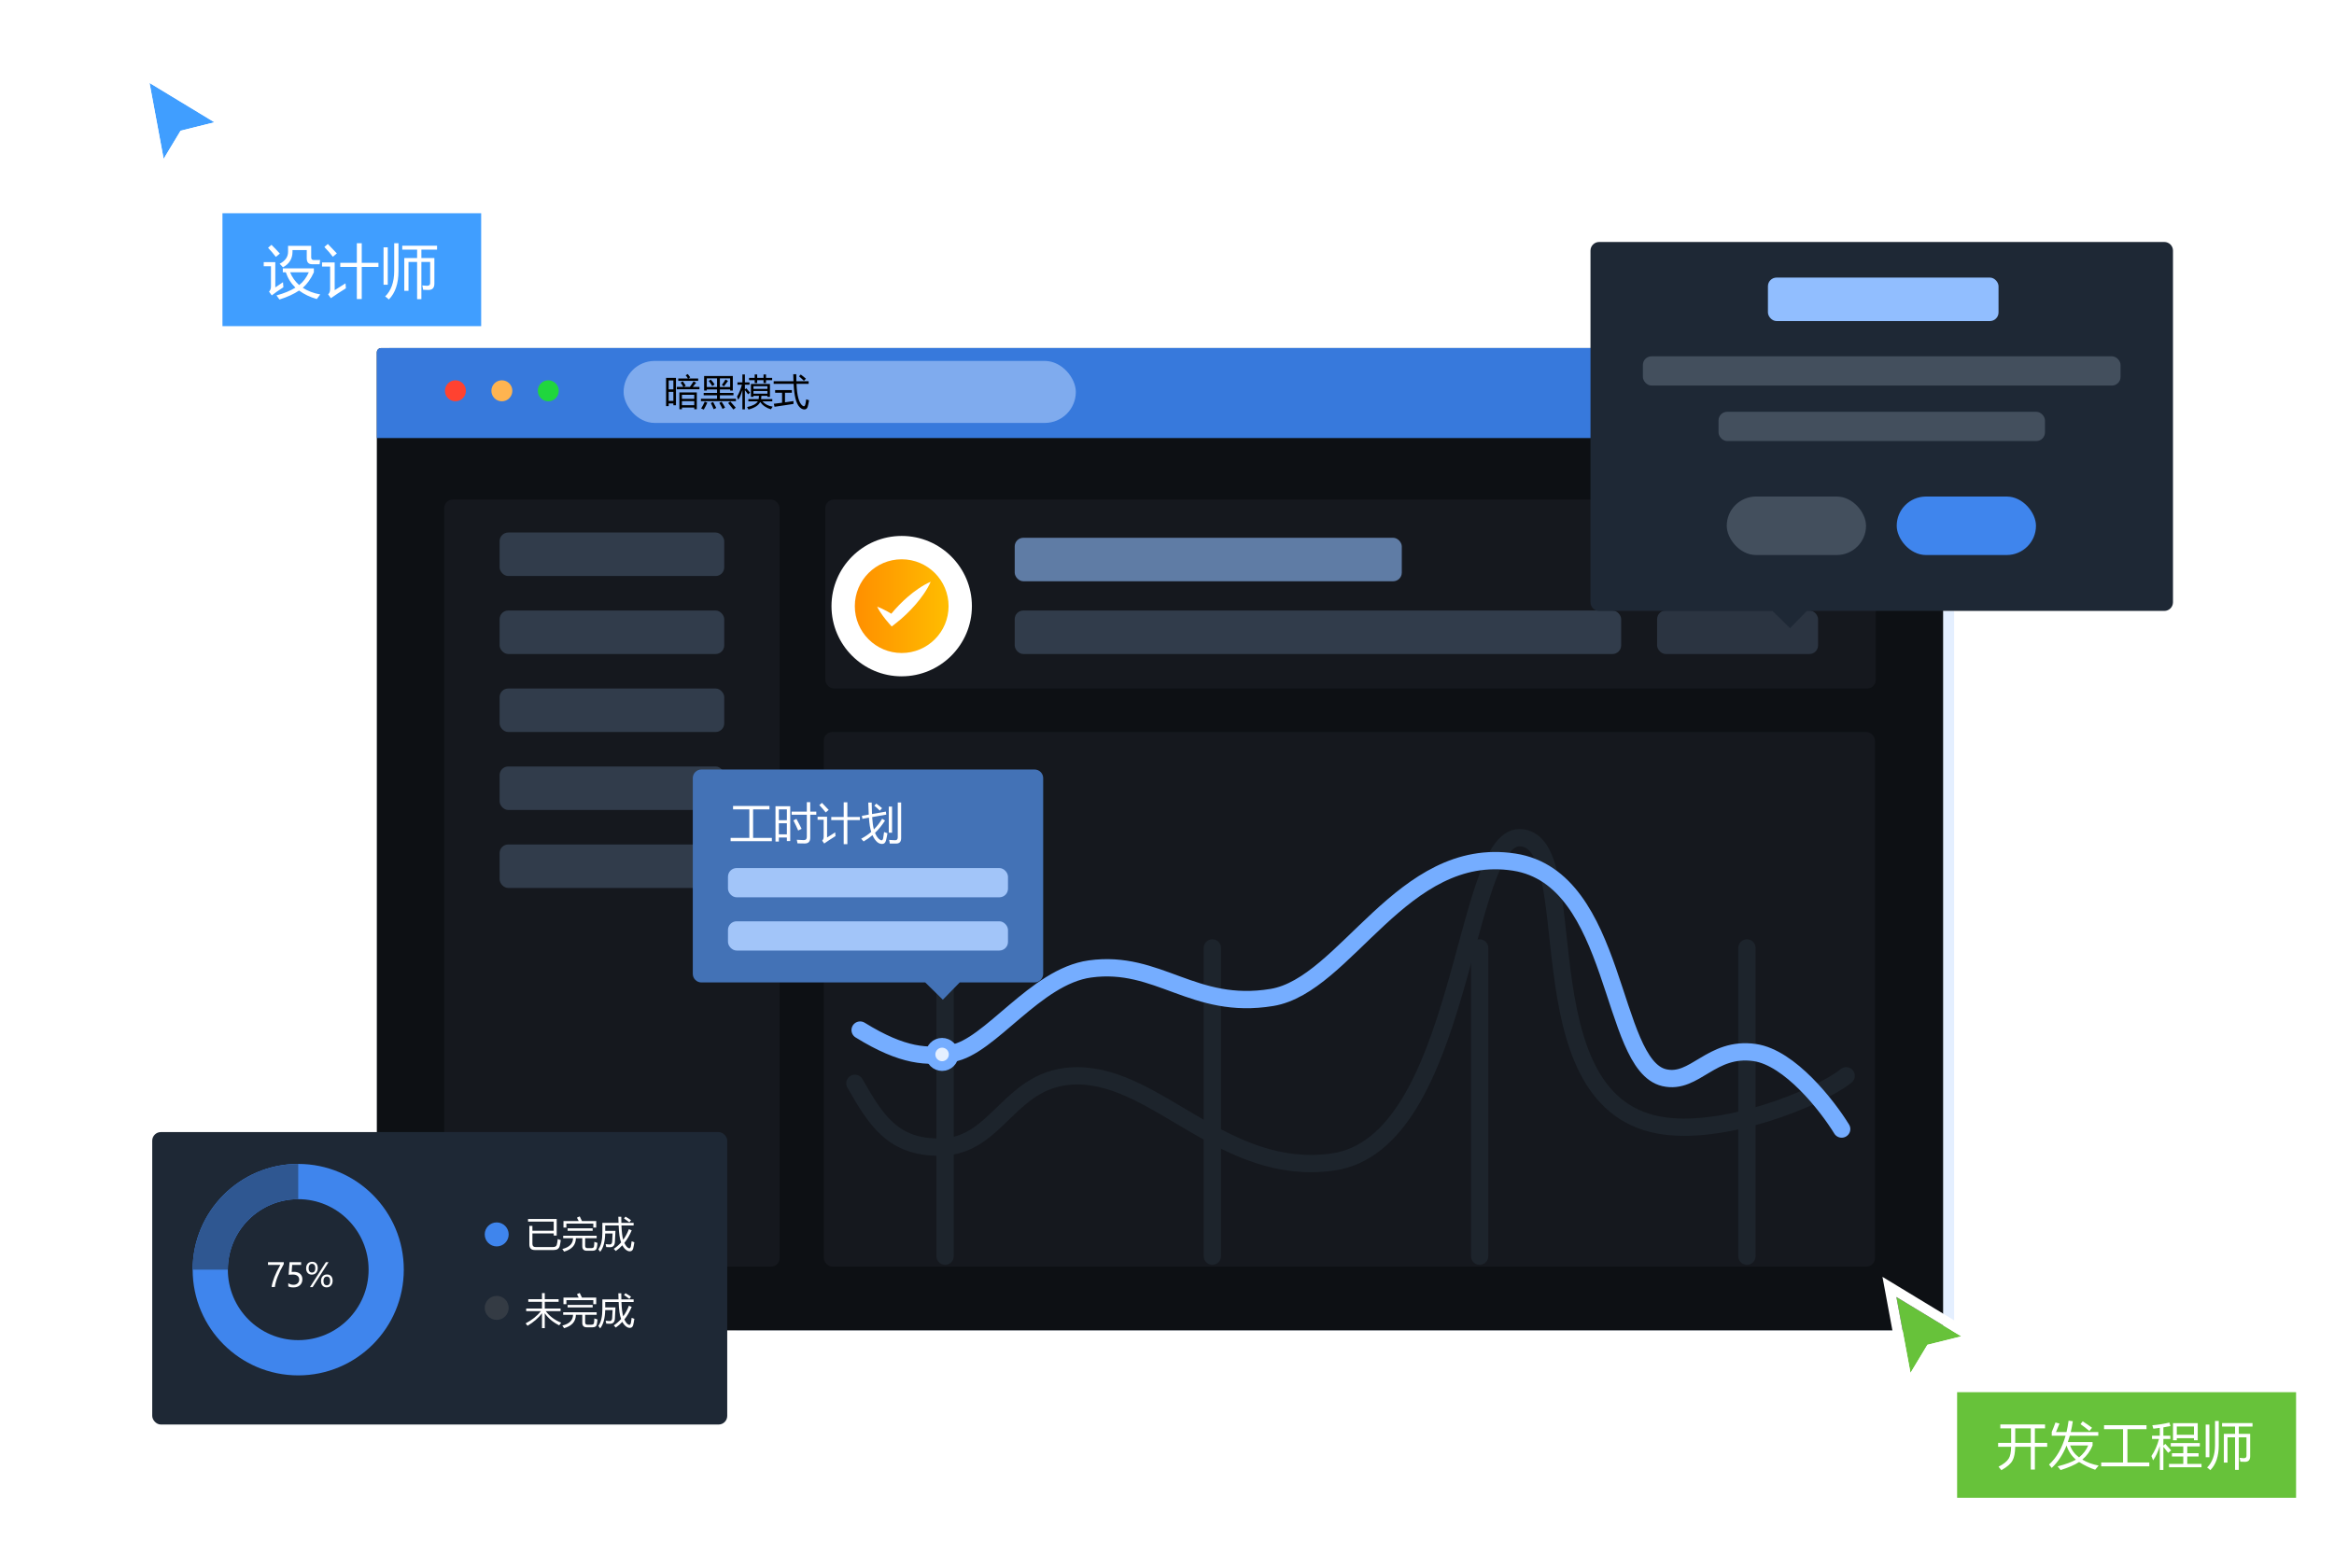 <svg width="640" height="430" viewBox="0 0 640 430" fill="none" xmlns="http://www.w3.org/2000/svg">
<g clip-path="url(#clip0_3138_17992)">
<g clip-path="url(#clip1_3138_17992)">
<rect x="105.688" y="95.469" width="430.148" height="269.439" fill="#E4EFFF"/>
<rect x="105.688" y="95.469" width="430.148" height="24.681" fill="#3F85ED"/>
<ellipse cx="127.277" cy="107.192" rx="2.879" ry="2.88" fill="#FD873B"/>
<ellipse cx="140.027" cy="107.192" rx="2.879" ry="2.88" fill="#FFCD8A"/>
<ellipse cx="152.777" cy="107.192" rx="2.879" ry="2.88" fill="#91DD9D"/>
<rect x="173.336" y="101.434" width="124.809" height="12.341" rx="6.17" fill="#C7DEFF"/>
<rect x="124.188" y="137.016" width="92.116" height="210.409" rx="2.372" fill="white"/>
<rect opacity="0.6" x="139.406" y="146.065" width="61.685" height="11.929" rx="2.372" fill="#E4EFFF"/>
<rect opacity="0.6" x="139.406" y="167.456" width="61.685" height="11.929" rx="2.372" fill="#E4EFFF"/>
<rect opacity="0.6" x="139.406" y="188.846" width="61.685" height="11.929" rx="2.372" fill="#E4EFFF"/>
<rect opacity="0.6" x="139.406" y="210.236" width="61.685" height="11.929" rx="2.372" fill="#E4EFFF"/>
<rect opacity="0.6" x="139.406" y="231.627" width="61.685" height="11.929" rx="2.372" fill="#E4EFFF"/>
<rect x="228.852" y="137.016" width="288.479" height="51.831" rx="2.372" fill="white"/>
<rect opacity="0.6" x="280.867" y="147.505" width="106.303" height="11.929" rx="2.372" fill="#91BEFF"/>
<rect opacity="0.6" x="280.867" y="167.456" width="166.549" height="11.929" rx="2.372" fill="#E4EFFF"/>
<rect opacity="0.6" x="457.289" y="167.456" width="44.207" height="11.929" rx="2.372" fill="#E2EDFE"/>
<rect x="241.391" y="147.505" width="30.431" height="30.44" rx="2.372" fill="#3F85ED"/>
<rect x="228.438" y="200.775" width="288.685" height="146.649" fill="white"/>
<path d="M481.969 344.545V260.012" stroke="#EDF6FF" stroke-width="4.744" stroke-linecap="round"/>
<path d="M408.562 344.545V260.012" stroke="#EDF6FF" stroke-width="4.744" stroke-linecap="round"/>
<path d="M335.156 344.545V260.012" stroke="#EDF6FF" stroke-width="4.744" stroke-linecap="round"/>
<path d="M261.75 344.545V260.012" stroke="#EDF6FF" stroke-width="4.744" stroke-linecap="round"/>
<path d="M236.977 297.136C242.631 306.906 247.257 315.03 260.931 314.619C276.558 314.149 279.529 295.079 298.044 295.079C320.251 295.079 338.551 322.846 368.159 318.732C404.245 313.719 403.731 229.776 419.461 229.776C437.966 229.776 419.461 301.25 457.602 308.551C475.072 311.895 501.81 301.078 509.212 295.079" stroke="#E4EFFF" stroke-width="4.744" stroke-linecap="round"/>
<path d="M238.414 282.533C250.237 289.834 256.919 290.04 263.705 288.909C274.088 287.178 286.528 267.827 301.538 265.77C320.352 263.192 329.913 277.144 351.503 273.586C371.827 270.236 387.28 231.73 418.02 236.461C446.806 240.891 444.133 292.097 459.245 295.593C467.676 297.544 472.096 286.955 484.125 288.703C493.748 290.102 504.035 303.272 507.976 309.682" stroke="#75ADFF" stroke-width="4.744" stroke-linecap="round"/>
<path d="M260.93 286.025C262.691 286.025 264.119 287.454 264.119 289.217C264.119 290.979 262.69 292.407 260.93 292.407C259.169 292.407 257.74 290.979 257.74 289.217C257.74 287.454 259.169 286.025 260.93 286.025Z" fill="#E4EFFF" stroke="#75ADFF" stroke-width="2.669"/>
</g>
<g filter="url(#filter0_dd_3138_17992)">
<rect x="44" y="308.141" width="157.913" height="80.215" rx="2.372" fill="white"/>
</g>
<ellipse cx="131.595" cy="338.58" rx="3.29" ry="3.291" fill="#3F85ED"/>
<ellipse cx="131.595" cy="358.736" rx="3.29" ry="3.291" fill="#C7DBF8"/>
<path d="M84.094 319.248C100.105 319.248 113.085 332.233 113.085 348.249C113.085 364.265 100.105 377.249 84.094 377.249C68.082 377.249 55.102 364.265 55.102 348.249C55.102 332.232 68.082 319.248 84.094 319.248ZM84.094 328.915C73.419 328.915 64.766 337.571 64.766 348.249C64.766 358.927 73.419 367.583 84.094 367.583C94.768 367.583 103.422 358.927 103.422 348.249C103.422 337.571 94.768 328.915 84.094 328.915Z" fill="#3F85ED"/>
<path d="M84.094 328.915C73.419 328.915 64.766 337.571 64.766 348.249H55.102C55.102 332.232 68.082 319.248 84.094 319.248V328.915Z" fill="#98BDF2"/>
<rect x="140.438" y="334.672" width="49.348" height="7.816" rx="3.908" fill="#E4EFFF"/>
<rect x="140.438" y="354.83" width="49.348" height="7.816" rx="3.908" fill="#E4EFFF"/>
<path d="M286.31 211.061C287.619 211.061 288.682 212.123 288.682 213.433V267.101C288.682 268.411 287.62 269.473 286.31 269.474H265.754L261.129 274.203L256.298 269.474H194.825C193.515 269.474 192.453 268.411 192.453 267.101V213.433C192.453 212.123 193.515 211.061 194.825 211.061H286.31Z" fill="#5C97EE"/>
<rect x="202.117" y="218.876" width="23.851" height="8.021" rx="4.011" fill="#C7DCFB"/>
<rect x="202.117" y="234.096" width="76.9" height="8.021" rx="2.372" fill="#A2C5F9"/>
<rect x="202.117" y="248.699" width="76.9" height="8.021" rx="2.372" fill="#A2C5F9"/>
<g filter="url(#filter1_dd_3138_17992)">
<path d="M488.945 165.193H441.356C440.046 165.193 438.984 164.131 438.984 162.821V66.372C438.984 65.062 440.046 64 441.356 64H596.581C597.891 64 598.953 65.062 598.953 66.372V162.821C598.953 164.131 597.891 165.193 596.581 165.193H498.403L493.777 169.924L488.945 165.193Z" fill="white"/>
</g>
<rect x="476.406" y="136.193" width="38.245" height="16.043" rx="8.021" fill="#E4EFFF"/>
<rect x="523.078" y="136.193" width="38.245" height="16.043" rx="8.021" fill="#3F85ED"/>
<rect x="453.375" y="97.731" width="131.183" height="8.021" rx="2.372" fill="#E4EFFF"/>
<rect x="474.141" y="112.951" width="89.648" height="8.021" rx="2.372" fill="#E4EFFF"/>
<rect x="487.719" y="76.135" width="63.33" height="11.929" rx="2.372" fill="#91BEFF"/>
<g filter="url(#filter2_d_3138_17992)">
<rect width="70.943" height="30.971" transform="translate(61 53)" fill="#409EFF"/>
<path d="M77.551 69.196V68.118H86.066V69.196C85.243 71.004 84.228 72.42 83.019 73.446C84.348 74.321 85.947 74.931 87.816 75.274C87.452 75.743 87.134 76.165 86.863 76.54C85.004 76.004 83.384 75.225 82.004 74.204C80.587 75.162 78.796 75.983 76.629 76.665C76.358 76.28 76.087 75.905 75.816 75.54C77.884 74.983 79.613 74.272 81.004 73.407C79.796 72.241 78.918 70.837 78.371 69.196H77.551ZM84.113 63.102H80.207V63.556C80.207 65.472 79.332 66.899 77.582 67.837C77.301 67.493 76.999 67.17 76.676 66.868C78.217 66.076 78.988 64.983 78.988 63.587V61.946H85.332V65.134C85.332 65.603 85.572 65.837 86.051 65.837H87.769C87.717 66.264 87.676 66.649 87.644 66.993H85.582C84.603 66.993 84.113 66.451 84.113 65.368V63.102ZM77.598 71.915C77.618 72.405 77.655 72.868 77.707 73.306C76.28 74.233 75.217 74.978 74.519 75.54L73.769 74.509C74.124 74.165 74.301 73.696 74.301 73.103V67.54H72.316V66.415H75.488V73.353C76.165 72.905 76.868 72.425 77.598 71.915ZM74.441 61.665C75.243 62.457 76.009 63.259 76.738 64.071L75.644 64.978C74.884 63.998 74.171 63.165 73.504 62.477L74.441 61.665ZM79.551 69.196C80.077 70.524 80.902 71.694 82.027 72.704C83.132 71.85 84.014 70.681 84.676 69.196H79.551ZM93.303 66.603H97.85V61.227H99.193V66.603H103.771V67.728H99.193V76.54H97.85V67.728H93.303V66.603ZM94.74 72.228C94.771 72.769 94.808 73.222 94.85 73.587C93.183 74.629 91.808 75.535 90.725 76.306L89.975 75.243C90.339 74.931 90.521 74.457 90.521 73.821V67.634H88.303V66.509H91.771V74.103C92.678 73.55 93.667 72.925 94.74 72.228ZM89.896 61.431C91.032 62.597 91.855 63.462 92.365 64.024L91.271 64.946C90.615 64.082 89.839 63.186 88.943 62.259L89.896 61.431ZM112.015 74.282H110.859V65.282H114.375V62.985H110.297V61.907H119.844V62.985H115.547V65.282H119.109V72.314C119.109 73.47 118.568 74.048 117.484 74.048C117.078 74.048 116.594 74.032 116.031 74.001C115.979 73.605 115.901 73.204 115.797 72.798C116.38 72.871 116.807 72.907 117.078 72.907C117.661 72.907 117.953 72.662 117.953 72.173V66.36H115.547V76.564H114.375V66.36H112.015V74.282ZM108.094 61.235H109.265V68.892C109.265 72.287 108.385 74.876 106.625 76.657C106.26 76.303 105.922 76.027 105.609 75.829C107.255 74.225 108.083 71.902 108.094 68.86V61.235ZM105.172 62.36H106.328V72.61H105.172V62.36Z" fill="white"/>
</g>
<g filter="url(#filter3_d_3138_17992)">
<path d="M58.816 30.8L41 20L44.873 40.829L49.521 33.114L58.816 30.8Z" fill="#409EFF"/>
<path d="M41.711 18.827L59.526 29.627L62.344 31.335L59.148 32.131L50.402 34.308L46.048 41.536L44.185 44.629L43.524 41.079L39.651 20.251L39.092 17.239L41.711 18.827Z" stroke="white" stroke-width="2.743"/>
</g>
<g clip-path="url(#clip2_3138_17992)">
<rect x="103.328" y="95.469" width="429.486" height="269.438" fill="#0D1014"/>
<rect x="103.328" y="95.469" width="429.486" height="24.681" fill="#3779DC"/>
<ellipse cx="124.882" cy="107.192" rx="2.874" ry="2.88" fill="#FF4230"/>
<ellipse cx="137.616" cy="107.192" rx="2.874" ry="2.88" fill="#FFB450"/>
<ellipse cx="150.343" cy="107.192" rx="2.874" ry="2.88" fill="#20D63D"/>
<rect x="171" y="99" width="124" height="17" rx="8.5" fill="#7FABEE"/>
<rect x="121.805" y="137.016" width="91.974" height="210.409" rx="2.372" fill="#15181E"/>
<rect opacity="0.2" x="137" y="146.065" width="61.59" height="11.929" rx="2.372" fill="#A0CDFF"/>
<rect opacity="0.2" x="137" y="167.456" width="61.59" height="11.929" rx="2.372" fill="#A0CDFF"/>
<rect opacity="0.2" x="137" y="188.846" width="61.59" height="11.929" rx="2.372" fill="#A0CDFF"/>
<rect opacity="0.2" x="137" y="210.236" width="61.59" height="11.929" rx="2.372" fill="#A0CDFF"/>
<rect opacity="0.2" x="137" y="231.627" width="61.59" height="11.929" rx="2.372" fill="#A0CDFF"/>
<rect x="226.305" y="137.016" width="288.035" height="51.831" rx="2.372" fill="#15181E"/>
<rect opacity="0.6" x="278.242" y="147.505" width="106.14" height="11.929" rx="2.372" fill="#91BEFF"/>
<rect opacity="0.2" x="278.242" y="167.456" width="166.292" height="11.929" rx="2.372" fill="#A0CDFF"/>
<rect opacity="0.16" x="454.391" y="167.456" width="44.139" height="11.929" rx="2.372" fill="#A0CDFF"/>
<rect x="225.891" y="200.775" width="288.24" height="146.649" rx="2.372" fill="#15181E"/>
<path d="M479.023 344.545V260.012" stroke="#1D242C" stroke-width="4.744" stroke-linecap="round"/>
<path d="M405.734 344.545V260.012" stroke="#1D242C" stroke-width="4.744" stroke-linecap="round"/>
<path d="M332.438 344.545V260.012" stroke="#1D242C" stroke-width="4.744" stroke-linecap="round"/>
<path d="M259.148 344.545V260.012" stroke="#1D242C" stroke-width="4.744" stroke-linecap="round"/>
<path d="M234.414 297.136C240.06 306.906 244.679 315.03 258.331 314.619C273.934 314.149 276.901 295.079 295.388 295.079C317.56 295.079 335.832 322.846 365.395 318.732C401.425 313.719 400.912 229.776 416.617 229.776C435.094 229.776 416.617 301.25 454.7 308.551C472.143 311.895 498.839 301.078 506.23 295.079" stroke="#1D242C" stroke-width="4.744" stroke-linecap="round"/>
<path d="M235.852 282.533C247.656 289.834 254.328 290.04 261.103 288.909C271.471 287.178 283.892 267.827 298.878 265.77C317.663 263.192 327.21 277.144 348.766 273.586C369.059 270.236 384.488 231.73 415.18 236.461C443.922 240.891 441.254 292.097 456.343 295.593C464.76 297.544 469.174 286.955 481.184 288.703C490.792 290.102 501.064 303.272 504.999 309.682" stroke="#75ADFF" stroke-width="4.744" stroke-linecap="round"/>
<path d="M258.329 286.025C260.084 286.025 261.512 287.452 261.512 289.217C261.511 290.981 260.084 292.407 258.329 292.407C256.574 292.407 255.147 290.981 255.146 289.217C255.146 287.452 256.574 286.025 258.329 286.025Z" fill="#E4EFFF" stroke="#75ADFF" stroke-width="2.669"/>
</g>
<g filter="url(#filter4_dd_3138_17992)">
<rect x="41.742" y="308.141" width="157.67" height="80.215" rx="2.372" fill="#1E2835"/>
</g>
<ellipse cx="136.199" cy="338.58" rx="3.285" ry="3.291" fill="#3F85ED"/>
<ellipse cx="136.199" cy="358.736" rx="3.285" ry="3.291" fill="#343B44"/>
<path d="M81.775 319.248C97.763 319.248 110.723 332.232 110.723 348.249C110.722 364.265 97.762 377.249 81.775 377.249C65.788 377.249 52.828 364.265 52.828 348.249C52.828 332.232 65.788 319.248 81.775 319.248ZM81.774 328.915C71.117 328.915 62.477 337.571 62.477 348.249C62.477 358.927 71.117 367.583 81.774 367.583C92.432 367.583 101.073 358.927 101.073 348.249C101.073 337.571 92.433 328.915 81.774 328.915Z" fill="#3F85ED"/>
<path d="M81.775 328.915H81.774C71.117 328.915 62.477 337.571 62.477 348.249H52.828C52.828 332.232 65.788 319.248 81.775 319.248V328.915Z" fill="#2F5791"/>
<path d="M283.677 211.061C284.987 211.061 286.049 212.123 286.049 213.433V267.101C286.049 268.411 284.987 269.474 283.677 269.474H263.153L258.535 274.203L253.712 269.474H192.341C191.031 269.474 189.969 268.411 189.969 267.101V213.433C189.969 212.123 191.031 211.061 192.341 211.061H283.677Z" fill="#4372B6"/>
<rect x="199.617" y="238.096" width="76.782" height="8.021" rx="2.372" fill="#A2C5F9"/>
<rect x="199.617" y="252.699" width="76.782" height="8.021" rx="2.372" fill="#A2C5F9"/>
<g filter="url(#filter5_dd_3138_17992)">
<path d="M486.016 165.193H438.497C437.187 165.193 436.125 164.131 436.125 162.821V66.372C436.125 65.062 437.187 64 438.497 64H593.476C594.786 64 595.848 65.062 595.848 66.372V162.821C595.848 164.131 594.786 165.193 593.476 165.193H495.459L490.84 169.924L486.016 165.193Z" fill="#1E2835"/>
</g>
<rect opacity="0.2" x="473.492" y="136.193" width="38.186" height="16.043" rx="8.021" fill="#DBECFF"/>
<rect x="520.094" y="136.193" width="38.186" height="16.043" rx="8.021" fill="#3F85ED"/>
<rect opacity="0.2" x="450.492" y="97.731" width="130.981" height="8.021" rx="2.372" fill="#DBECFF"/>
<rect opacity="0.2" x="471.234" y="112.951" width="89.51" height="8.021" rx="2.372" fill="#DBECFF"/>
<rect x="484.781" y="76.135" width="63.232" height="11.929" rx="2.372" fill="#91BEFF"/>
<g filter="url(#filter6_d_3138_17992)">
<path d="M537.803 363.8L520 353L523.87 373.829L528.514 366.114L537.803 363.8Z" fill="#67C23A"/>
<path d="M520.711 351.827L538.514 362.628L541.328 364.335L538.134 365.131L529.396 367.308L525.045 374.536L523.182 377.631L522.521 374.079L518.651 353.251L518.092 350.238L520.711 351.827Z" stroke="white" stroke-width="2.743"/>
</g>
<g filter="url(#filter7_d_3138_17992)">
<rect width="92.943" height="28.971" transform="translate(536.656 376.371)" fill="#67C23A"/>
<path d="M547.902 390.272H551.471V386.294H548.504V385.214H560.768V386.294H557.979V390.272H561.355V391.353H557.979V397.587H556.857V391.353H552.585C552.553 393.021 552.314 394.26 551.867 395.071C551.421 395.965 550.395 396.862 548.791 397.765C548.554 397.437 548.294 397.118 548.012 396.808C549.406 396.097 550.336 395.354 550.801 394.579C551.215 393.955 551.437 392.879 551.464 391.353H547.902V390.272ZM552.592 390.272H556.857V386.294H552.592V390.272ZM563.763 387.306H566.655C566.878 386.353 567.067 385.314 567.222 384.188L568.384 384.339C568.23 385.373 568.04 386.362 567.817 387.306H575.371V388.317H567.557C567.393 388.919 567.213 389.498 567.017 390.054H573.799V390.997C573.197 392.487 572.26 393.775 570.989 394.859C572.27 395.634 573.762 396.179 575.466 396.493C575.056 396.949 574.737 397.332 574.509 397.642C573.051 397.159 571.584 396.452 570.107 395.522C568.922 396.302 567.227 397.04 565.021 397.737C564.766 397.373 564.493 397.035 564.201 396.726C566.443 396.142 568.118 395.525 569.225 394.873C568.027 393.848 567.172 392.556 566.662 390.997C565.664 393.494 564.306 395.545 562.588 397.149C562.341 396.803 562.1 396.493 561.863 396.22C563.918 394.365 565.429 391.731 566.395 388.317H562.601V387.292C562.975 386.426 563.317 385.556 563.627 384.681L564.734 384.981C564.415 385.784 564.091 386.558 563.763 387.306ZM572.595 390.997H567.653C568.063 392.259 568.877 393.346 570.093 394.258C571.274 393.283 572.108 392.196 572.595 390.997ZM570.49 385.132L571.091 384.366C571.985 384.931 572.841 385.519 573.662 386.13L572.924 387.019C572.131 386.344 571.319 385.715 570.49 385.132ZM576.165 395.646H582.154V386.526H576.945V385.433H588.593V386.526H583.357V395.646H589.359V396.712H576.165V395.646ZM595.855 384.858H602.636V389.548H601.597V388.987H596.894V389.548H595.855V384.858ZM589.935 393.882C590.837 392.565 591.53 391.006 592.013 389.206H590.099V388.304H592.231V386.164C591.657 386.246 591.069 386.321 590.468 386.39C590.395 386.08 590.299 385.765 590.181 385.446C591.73 385.319 593.293 385.073 594.87 384.708L595.171 385.665C594.537 385.793 593.886 385.911 593.216 386.021V388.304H595.116V389.206H593.216V391.011L593.749 390.546C594.114 390.92 594.647 391.517 595.349 392.337L594.528 393.007C594 392.332 593.562 391.788 593.216 391.373V397.696H592.231V391.147C591.748 392.715 591.138 394.023 590.399 395.071C590.254 394.679 590.099 394.283 589.935 393.882ZM594.761 396.042H598.671V394.019H595.567V393.103H598.671V391.243H595.239V390.327H603.21V391.243H599.765V393.103H602.868V394.019H599.765V396.042H603.675V396.958H594.761V396.042ZM601.597 385.788H596.894V388.058H601.597V385.788ZM610.806 395.68H609.795V387.805H612.871V385.795H609.302V384.852H617.656V385.795H613.896V387.805H617.013V393.957C617.013 394.969 616.539 395.475 615.592 395.475C615.236 395.475 614.812 395.461 614.32 395.434C614.274 395.087 614.206 394.736 614.115 394.381C614.625 394.445 614.999 394.477 615.236 394.477C615.746 394.477 616.002 394.262 616.002 393.834V388.748H613.896V397.676H612.871V388.748H610.806V395.68ZM607.375 384.264H608.4V390.963C608.4 393.934 607.63 396.199 606.09 397.758C605.771 397.448 605.474 397.206 605.201 397.033C606.641 395.63 607.366 393.597 607.375 390.936V384.264ZM604.818 385.248H605.83V394.217H604.818V385.248Z" fill="white"/>
</g>
<path d="M200.34 229.818H205.473V222.002H201.008V221.064H210.992V222.002H206.504V229.818H211.648V230.732H200.34V229.818ZM212.645 221.135H216.688V230.686H215.762V229.713H213.57V230.826H212.645V221.135ZM217.074 222.611H221.234V220.021H222.172V222.611H223.836V223.479H222.172V229.783C222.172 230.83 221.672 231.354 220.672 231.354C220.219 231.354 219.555 231.342 218.68 231.318C218.641 231.037 218.578 230.709 218.492 230.334C219.312 230.396 219.953 230.428 220.414 230.428C220.961 230.428 221.234 230.15 221.234 229.596V223.479H217.074V222.611ZM213.57 228.846H215.762V225.811H213.57V228.846ZM215.762 222.002H213.57V224.967H215.762V222.002ZM218.387 224.604C219.012 225.744 219.484 226.654 219.805 227.334C219.602 227.428 219.289 227.584 218.867 227.803C218.562 227.061 218.125 226.135 217.555 225.025L218.387 224.604ZM227.938 224.088H231.348V220.057H232.355V224.088H235.789V224.932H232.355V231.541H231.348V224.932H227.938V224.088ZM229.016 228.307C229.039 228.713 229.066 229.053 229.098 229.326C227.848 230.107 226.816 230.787 226.004 231.365L225.441 230.568C225.715 230.334 225.852 229.979 225.852 229.502V224.861H224.188V224.018H226.789V229.713C227.469 229.299 228.211 228.83 229.016 228.307ZM225.383 220.209C226.234 221.084 226.852 221.732 227.234 222.154L226.414 222.846C225.922 222.197 225.34 221.525 224.668 220.83L225.383 220.209ZM236.141 230.053C237.148 229.525 238.068 228.898 238.9 228.172C238.588 227.273 238.377 225.975 238.268 224.275L236.48 224.592L236.34 223.76L238.221 223.432C238.17 222.447 238.125 221.346 238.086 220.127H239.023C239.043 221.283 239.072 222.334 239.111 223.279L242.914 222.611L243.02 223.432L239.152 224.117C239.242 225.57 239.4 226.699 239.627 227.504C240.486 226.645 241.242 225.666 241.895 224.568L242.68 225.061C241.867 226.342 240.953 227.469 239.938 228.441C240.301 229.367 240.77 230.006 241.344 230.357C241.766 230.607 242.035 230.494 242.152 230.018C242.254 229.479 242.344 228.877 242.422 228.213C242.797 228.369 243.105 228.482 243.348 228.553C243.199 229.436 243.062 230.1 242.938 230.545C242.781 231.17 242.426 231.482 241.871 231.482C241.434 231.482 241.012 231.33 240.605 231.025C240.059 230.564 239.604 229.914 239.24 229.074C238.482 229.723 237.672 230.295 236.809 230.791C236.645 230.588 236.422 230.342 236.141 230.053ZM246.172 220.115H247.098V229.9C247.098 230.877 246.645 231.369 245.738 231.377C245.316 231.385 244.73 231.381 243.98 231.365C243.941 231.006 243.879 230.674 243.793 230.369C244.371 230.424 244.918 230.455 245.434 230.463C245.926 230.471 246.172 230.209 246.172 229.678V220.115ZM244.613 228.4H243.711V221.24H244.613V228.4ZM239.75 220.994L240.289 220.42C240.828 220.811 241.355 221.229 241.871 221.674L241.25 222.342C240.828 221.912 240.328 221.463 239.75 220.994Z" fill="white"/>
<path d="M186.287 107.646H191.072V112.255H190.369V111.786H186.99V112.255H186.287V107.646ZM182.645 103.651H185.359V111.151H184.646V110.653H183.357V111.386H182.645V103.651ZM185.594 106.122H187.386C187.119 105.647 186.867 105.256 186.629 104.95L187.225 104.599C187.433 104.872 187.706 105.266 188.045 105.78L187.508 106.122H189.158C189.559 105.582 189.9 105.074 190.184 104.599L190.896 104.989C190.564 105.399 190.252 105.777 189.959 106.122H191.795V106.776H185.594V106.122ZM185.984 103.808H188.631C188.439 103.485 188.234 103.192 188.016 102.929L188.602 102.597C188.868 102.922 189.09 103.222 189.266 103.495L188.777 103.808H191.443V104.462H185.984V103.808ZM186.99 111.142H190.369V110.028H186.99V111.142ZM190.369 108.29H186.99V109.403H190.369V108.29ZM183.357 109.96H184.646V107.489H183.357V109.96ZM184.646 104.345H183.357V106.796H184.646V104.345ZM192.205 109.374H196.619V108.417H192.957V107.772H196.619V106.815H193.807V107.128H193.074V103.134H200.945V107.128H200.213V106.815H197.4V107.772H201.121V108.417H197.4V109.374H201.805V110.028H192.205V109.374ZM200.213 103.788H197.4V106.161H200.213V103.788ZM193.807 106.161H196.619V103.788H193.807V106.161ZM199.666 110.546L200.252 110.116C200.773 110.683 201.271 111.249 201.746 111.815L201.111 112.333C200.636 111.715 200.154 111.119 199.666 110.546ZM193.24 110.165L193.953 110.448C193.602 111.216 193.276 111.848 192.977 112.343C192.768 112.252 192.531 112.147 192.264 112.03C192.641 111.438 192.967 110.816 193.24 110.165ZM197.244 110.507L197.859 110.185C198.198 110.679 198.52 111.213 198.826 111.786L198.133 112.177C197.859 111.597 197.563 111.041 197.244 110.507ZM194.91 110.546L195.545 110.263C195.851 110.79 196.137 111.334 196.404 111.894L195.691 112.245C195.444 111.646 195.184 111.08 194.91 110.546ZM197.938 105.585C198.296 105.123 198.628 104.625 198.934 104.091L199.627 104.481C199.23 105.035 198.862 105.526 198.523 105.956L197.938 105.585ZM194.344 104.491L194.9 104.11C195.382 104.638 195.73 105.08 195.945 105.438L195.311 105.888C195.005 105.386 194.682 104.921 194.344 104.491ZM205.203 109.462H208.03C208.073 109.224 208.1 108.931 208.113 108.583H206.609V108.856H205.906V105.321H211.131V108.856H210.428V108.583H208.787C208.768 108.941 208.738 109.234 208.699 109.462H211.766V110.087H209.07C209.777 110.878 210.711 111.36 211.873 111.532C211.691 111.773 211.531 112.017 211.395 112.265C210.135 111.897 209.153 111.233 208.45 110.272C207.985 111.207 206.915 111.89 205.242 112.323C205.132 112.095 205.005 111.871 204.861 111.649C206.395 111.327 207.374 110.806 207.801 110.087H205.203V109.462ZM202.098 108.798C202.661 107.854 203.108 106.76 203.44 105.517H202.215V104.872H203.572V102.704H204.256V104.872H205.525V105.517H204.256V106.806L204.637 106.493C205.008 106.89 205.353 107.291 205.672 107.694L205.135 108.144C204.835 107.711 204.542 107.328 204.256 106.996V112.284H203.572V106.967C203.224 108.158 202.843 109.055 202.43 109.657C202.339 109.377 202.228 109.091 202.098 108.798ZM209.363 102.714H210.047V103.651H211.727V104.276H210.047V105.067H209.363V104.276H207.625V105.067H206.941V104.276H205.398V103.651H206.941V102.704H207.625V103.651H209.363V102.714ZM210.428 105.927H206.609V106.659H210.428V105.927ZM206.609 107.978H210.428V107.245H206.609V107.978ZM212.146 104.56H217.576C217.55 103.957 217.531 103.319 217.518 102.646H218.348C218.344 103.29 218.354 103.928 218.377 104.56H221.736V105.292H218.411C218.538 108.573 219.087 110.565 220.057 111.269C220.408 111.555 220.656 111.477 220.799 111.034C220.896 110.696 220.984 110.194 221.062 109.53C221.368 109.641 221.632 109.726 221.854 109.784C221.73 110.546 221.596 111.161 221.453 111.63C221.297 112.079 220.997 112.304 220.555 112.304C220.105 112.304 219.66 112.076 219.217 111.62C218.286 110.631 217.754 108.521 217.62 105.292H212.146V104.56ZM212.186 110.751C212.921 110.663 213.676 110.567 214.451 110.463V107.724H212.547V106.991H217.137V107.724H215.252V110.351C216.01 110.243 216.788 110.129 217.586 110.009C217.573 110.263 217.566 110.526 217.566 110.8C215.607 111.08 213.878 111.337 212.381 111.571L212.186 110.751ZM219.1 103.222L219.568 102.724C220.037 103.062 220.512 103.446 220.994 103.876L220.438 104.452C220.021 104.029 219.575 103.619 219.1 103.222Z" fill="black"/>
<path d="M145.152 336.243H145.992V337.581H151.832V335.071H144.791V334.349H152.652V338.899H151.832V338.304H145.992V341.146C145.992 341.744 146.275 342.044 146.842 342.044H151.656C152.216 342.044 152.555 341.842 152.672 341.438C152.789 341.041 152.877 340.511 152.936 339.847C153.189 339.957 153.469 340.055 153.775 340.14C153.684 340.817 153.587 341.357 153.482 341.761C153.287 342.496 152.74 342.864 151.842 342.864H146.646C145.65 342.864 145.152 342.35 145.152 341.321V336.243ZM154.43 338.938H163.609V339.632H160.455V341.702C160.455 342.132 160.667 342.347 161.09 342.347H162.125C162.568 342.347 162.815 342.197 162.867 341.897C162.919 341.598 162.955 341.172 162.975 340.618C163.209 340.709 163.495 340.807 163.834 340.911C163.788 341.445 163.73 341.881 163.658 342.22C163.567 342.78 163.173 343.06 162.477 343.06H160.885C160.071 343.06 159.664 342.643 159.664 341.81V339.632H157.911C157.895 341.468 156.819 342.692 154.684 343.304C154.553 343.089 154.391 342.848 154.195 342.581C156.122 342.112 157.102 341.129 157.135 339.632H154.43V338.938ZM154.508 334.915H158.688C158.561 334.651 158.398 334.342 158.199 333.987L158.961 333.636C159.218 334.131 159.426 334.557 159.586 334.915H163.492V336.712H162.691V335.608H155.309V336.712H154.508V334.915ZM155.641 336.917H162.516V337.601H155.641V336.917ZM168.297 342.542C169.049 342.037 169.719 341.45 170.309 340.779C169.931 339.819 169.708 338.268 169.64 336.126H165.953V337.61H168.766C168.727 338.854 168.674 339.899 168.609 340.745C168.531 341.644 168.095 342.093 167.301 342.093C167.034 342.093 166.679 342.08 166.236 342.054C166.197 341.813 166.145 341.543 166.08 341.243C166.536 341.308 166.917 341.341 167.223 341.341C167.6 341.341 167.812 341.08 167.857 340.56C167.91 339.961 167.949 339.218 167.975 338.333H165.948C165.896 340.595 165.439 342.269 164.576 343.353C164.413 343.131 164.244 342.907 164.068 342.679C164.804 341.702 165.172 340.159 165.172 338.05V335.403H169.61C169.588 334.889 169.566 334.332 169.547 333.733H170.357C170.354 334.192 170.362 334.749 170.382 335.403H173.746V336.126H170.406C170.471 337.877 170.632 339.186 170.89 340.052C171.521 339.196 172.04 338.226 172.447 337.142L173.219 337.464C172.659 338.789 171.987 339.941 171.202 340.921C171.681 341.894 172.148 342.381 172.604 342.381C172.77 342.381 172.896 342.229 172.984 341.927C173.076 341.451 173.147 340.963 173.199 340.462C173.479 340.573 173.727 340.664 173.941 340.735C173.844 341.432 173.736 342.002 173.619 342.444C173.495 342.92 173.222 343.177 172.799 343.216C172.402 343.242 172.021 343.108 171.656 342.815C171.262 342.513 170.927 342.096 170.65 341.565C170.1 342.158 169.501 342.679 168.854 343.128C168.684 342.933 168.499 342.737 168.297 342.542ZM171.1 334.212L171.51 333.704C172.057 334.017 172.568 334.342 173.043 334.681L172.574 335.267C172.105 334.896 171.614 334.544 171.1 334.212Z" fill="white"/>
<path d="M153.883 362.8C153.701 363.021 153.518 363.262 153.336 363.522C151.62 362.666 150.302 361.56 149.381 360.202V364.284H148.619V360.212C147.63 361.524 146.308 362.666 144.654 363.64C144.531 363.464 144.355 363.246 144.127 362.985C145.895 362.058 147.291 360.941 148.316 359.636H144.283V358.913H148.619V357.077H144.859V356.354H148.619V354.685H149.381V356.354H153.18V357.077H149.381V358.913H153.717V359.636H149.654C150.702 361.035 152.112 362.09 153.883 362.8ZM154.43 359.938H163.609V360.632H160.455V362.702C160.455 363.132 160.667 363.347 161.09 363.347H162.125C162.568 363.347 162.815 363.197 162.867 362.897C162.919 362.598 162.955 362.172 162.975 361.618C163.209 361.709 163.495 361.807 163.834 361.911C163.788 362.445 163.73 362.881 163.658 363.22C163.567 363.78 163.173 364.06 162.477 364.06H160.885C160.071 364.06 159.664 363.643 159.664 362.81V360.632H157.911C157.895 362.468 156.819 363.692 154.684 364.304C154.553 364.089 154.391 363.848 154.195 363.581C156.122 363.112 157.102 362.129 157.135 360.632H154.43V359.938ZM154.508 355.915H158.688C158.561 355.651 158.398 355.342 158.199 354.987L158.961 354.636C159.218 355.131 159.426 355.557 159.586 355.915H163.492V357.712H162.691V356.608H155.309V357.712H154.508V355.915ZM155.641 357.917H162.516V358.601H155.641V357.917ZM168.297 363.542C169.049 363.037 169.719 362.45 170.309 361.779C169.931 360.819 169.708 359.268 169.64 357.126H165.953V358.61H168.766C168.727 359.854 168.674 360.899 168.609 361.745C168.531 362.644 168.095 363.093 167.301 363.093C167.034 363.093 166.679 363.08 166.236 363.054C166.197 362.813 166.145 362.543 166.08 362.243C166.536 362.308 166.917 362.341 167.223 362.341C167.6 362.341 167.812 362.08 167.857 361.56C167.91 360.961 167.949 360.218 167.975 359.333H165.948C165.896 361.595 165.439 363.269 164.576 364.353C164.413 364.131 164.244 363.907 164.068 363.679C164.804 362.702 165.172 361.159 165.172 359.05V356.403H169.61C169.588 355.889 169.566 355.332 169.547 354.733H170.357C170.354 355.192 170.362 355.749 170.382 356.403H173.746V357.126H170.406C170.471 358.877 170.632 360.186 170.89 361.052C171.521 360.196 172.04 359.226 172.447 358.142L173.219 358.464C172.659 359.789 171.987 360.941 171.202 361.921C171.681 362.894 172.148 363.381 172.604 363.381C172.77 363.381 172.896 363.229 172.984 362.927C173.076 362.451 173.147 361.963 173.199 361.462C173.479 361.573 173.727 361.664 173.941 361.735C173.844 362.432 173.736 363.002 173.619 363.444C173.495 363.92 173.222 364.177 172.799 364.216C172.402 364.242 172.021 364.108 171.656 363.815C171.262 363.513 170.927 363.096 170.65 362.565C170.1 363.158 169.501 363.679 168.854 364.128C168.684 363.933 168.499 363.737 168.297 363.542ZM171.1 355.212L171.51 354.704C172.057 355.017 172.568 355.342 173.043 355.681L172.574 356.267C172.105 355.896 171.614 355.544 171.1 355.212Z" fill="white"/>
<path d="M77.812 346.725C77.097 347.973 76.535 349.128 76.124 350.192C75.717 351.252 75.465 352.188 75.369 353H74.472C74.581 352.2 74.837 351.288 75.241 350.262C75.645 349.237 76.186 348.134 76.863 346.953H73.488V346.193H77.812V346.725ZM82.914 350.899C82.914 351.564 82.693 352.101 82.251 352.508C81.811 352.915 81.219 353.119 80.475 353.119C79.836 353.119 79.36 353.023 79.047 352.833V351.954C79.507 352.253 79.976 352.402 80.453 352.402C80.928 352.402 81.31 352.272 81.6 352.011C81.893 351.748 82.04 351.399 82.04 350.965C82.04 350.532 81.887 350.195 81.582 349.955C81.281 349.711 80.853 349.59 80.299 349.59C79.872 349.59 79.486 349.609 79.144 349.647L79.394 346.193H82.576V346.949H80.119L79.978 348.878L80.598 348.852C81.319 348.852 81.884 349.032 82.294 349.392C82.707 349.75 82.914 350.252 82.914 350.899ZM83.947 347.911C83.947 347.354 84.095 346.912 84.391 346.584C84.689 346.256 85.091 346.092 85.595 346.092C86.078 346.092 86.455 346.243 86.724 346.544C86.997 346.846 87.133 347.267 87.133 347.806C87.133 348.342 86.983 348.777 86.685 349.111C86.386 349.445 85.989 349.612 85.494 349.612C85.025 349.612 84.65 349.457 84.369 349.146C84.087 348.835 83.947 348.424 83.947 347.911ZM84.624 347.867C84.624 348.245 84.706 348.537 84.87 348.742C85.034 348.947 85.258 349.049 85.542 349.049C85.835 349.049 86.061 348.944 86.219 348.733C86.38 348.519 86.46 348.219 86.46 347.832C86.46 347.454 86.381 347.163 86.223 346.958C86.068 346.75 85.848 346.646 85.564 346.646C85.274 346.646 85.044 346.754 84.874 346.971C84.707 347.185 84.624 347.483 84.624 347.867ZM90.099 346.193L85.727 353.044H84.993L89.365 346.193H90.099ZM88.025 351.405C88.025 350.848 88.173 350.404 88.469 350.073C88.768 349.739 89.168 349.572 89.668 349.572C90.149 349.572 90.525 349.725 90.798 350.029C91.07 350.331 91.207 350.757 91.207 351.308C91.207 351.841 91.056 352.275 90.754 352.609C90.452 352.94 90.058 353.105 89.572 353.105C89.1 353.105 88.724 352.949 88.442 352.635C88.164 352.319 88.025 351.909 88.025 351.405ZM88.697 351.365C88.697 351.734 88.779 352.023 88.943 352.231C89.107 352.436 89.332 352.539 89.616 352.539C89.909 352.539 90.134 352.432 90.293 352.218C90.454 352.004 90.534 351.705 90.534 351.321C90.534 350.94 90.454 350.649 90.293 350.447C90.134 350.245 89.916 350.144 89.638 350.144C89.339 350.144 89.107 350.252 88.943 350.469C88.779 350.683 88.697 350.981 88.697 351.365Z" fill="white"/>
<g filter="url(#filter8_d_3138_17992)">
<path d="M247.251 182.509C236.631 182.509 228 173.871 228 163.258C228 152.644 236.631 144 247.251 144C257.871 144 266.502 152.638 266.502 163.251C266.502 173.865 257.865 182.502 247.251 182.502V182.509Z" fill="white"/>
</g>
<g filter="url(#filter9_d_3138_17992)">
<path d="M247.252 176.112C254.352 176.112 260.107 170.357 260.107 163.258C260.107 156.159 254.352 150.404 247.252 150.404C240.153 150.404 234.398 156.159 234.398 163.258C234.398 170.357 240.153 176.112 247.252 176.112Z" fill="url(#paint0_linear_3138_17992)"/>
</g>
<g filter="url(#filter10_d_3138_17992)">
<path d="M251.84 158.452C250.799 159.161 249.818 159.93 248.876 160.746C247.259 162.151 245.767 163.682 244.402 165.34C243.991 165.088 243.573 164.842 243.149 164.61C242.731 164.385 242.313 164.166 241.876 163.967C241.438 163.768 240.994 163.57 240.523 163.41C240.742 163.861 240.994 164.272 241.246 164.683C241.505 165.088 241.77 165.479 242.048 165.863C242.605 166.626 243.188 167.355 243.812 168.051L244.514 168.84L245.601 167.991C247.57 166.46 249.367 164.743 250.998 162.874C251.813 161.939 252.582 160.958 253.298 159.917C254.007 158.876 254.67 157.782 255.201 156.562C253.974 157.093 252.887 157.749 251.84 158.458V158.452Z" fill="white"/>
</g>
</g>
<defs>
<filter id="filter0_dd_3138_17992" x="33.325" y="299.838" width="179.264" height="101.565" filterUnits="userSpaceOnUse" color-interpolation-filters="sRGB">
<feFlood flood-opacity="0" result="BackgroundImageFix"/>
<feColorMatrix in="SourceAlpha" type="matrix" values="0 0 0 0 0 0 0 0 0 0 0 0 0 0 0 0 0 0 127 0" result="hardAlpha"/>
<feMorphology radius="1.186" operator="dilate" in="SourceAlpha" result="effect1_dropShadow_3138_17992"/>
<feOffset dy="2.372"/>
<feGaussianBlur stdDeviation="4.744"/>
<feColorMatrix type="matrix" values="0 0 0 0 0.039 0 0 0 0 0.133 0 0 0 0 0.232 0 0 0 0.08 0"/>
<feBlend mode="normal" in2="BackgroundImageFix" result="effect1_dropShadow_3138_17992"/>
<feColorMatrix in="SourceAlpha" type="matrix" values="0 0 0 0 0 0 0 0 0 0 0 0 0 0 0 0 0 0 127 0" result="hardAlpha"/>
<feOffset/>
<feGaussianBlur stdDeviation="1.186"/>
<feColorMatrix type="matrix" values="0 0 0 0 0.039 0 0 0 0 0.133 0 0 0 0 0.231 0 0 0 0.04 0"/>
<feBlend mode="normal" in2="effect1_dropShadow_3138_17992" result="effect2_dropShadow_3138_17992"/>
<feBlend mode="normal" in="SourceGraphic" in2="effect2_dropShadow_3138_17992" result="shape"/>
</filter>
<filter id="filter1_dd_3138_17992" x="428.309" y="55.697" width="181.319" height="127.274" filterUnits="userSpaceOnUse" color-interpolation-filters="sRGB">
<feFlood flood-opacity="0" result="BackgroundImageFix"/>
<feColorMatrix in="SourceAlpha" type="matrix" values="0 0 0 0 0 0 0 0 0 0 0 0 0 0 0 0 0 0 127 0" result="hardAlpha"/>
<feMorphology radius="1.186" operator="dilate" in="SourceAlpha" result="effect1_dropShadow_3138_17992"/>
<feOffset dy="2.372"/>
<feGaussianBlur stdDeviation="4.744"/>
<feColorMatrix type="matrix" values="0 0 0 0 0.039 0 0 0 0 0.133 0 0 0 0 0.232 0 0 0 0.12 0"/>
<feBlend mode="normal" in2="BackgroundImageFix" result="effect1_dropShadow_3138_17992"/>
<feColorMatrix in="SourceAlpha" type="matrix" values="0 0 0 0 0 0 0 0 0 0 0 0 0 0 0 0 0 0 127 0" result="hardAlpha"/>
<feOffset/>
<feGaussianBlur stdDeviation="1.186"/>
<feColorMatrix type="matrix" values="0 0 0 0 0.039 0 0 0 0 0.133 0 0 0 0 0.231 0 0 0 0.06 0"/>
<feBlend mode="normal" in2="effect1_dropShadow_3138_17992" result="effect2_dropShadow_3138_17992"/>
<feBlend mode="normal" in="SourceGraphic" in2="effect2_dropShadow_3138_17992" result="shape"/>
</filter>
<filter id="filter2_d_3138_17992" x="50.029" y="47.514" width="92.884" height="52.914" filterUnits="userSpaceOnUse" color-interpolation-filters="sRGB">
<feFlood flood-opacity="0" result="BackgroundImageFix"/>
<feColorMatrix in="SourceAlpha" type="matrix" values="0 0 0 0 0 0 0 0 0 0 0 0 0 0 0 0 0 0 127 0" result="hardAlpha"/>
<feOffset dy="5.486"/>
<feGaussianBlur stdDeviation="5.486"/>
<feColorMatrix type="matrix" values="0 0 0 0 0 0 0 0 0 0 0 0 0 0 0 0 0 0 0.12 0"/>
<feBlend mode="normal" in2="BackgroundImageFix" result="effect1_dropShadow_3138_17992"/>
<feBlend mode="normal" in="SourceGraphic" in2="effect1_dropShadow_3138_17992" result="shape"/>
</filter>
<filter id="filter3_d_3138_17992" x="28.955" y="8.993" width="45.145" height="50.407" filterUnits="userSpaceOnUse" color-interpolation-filters="sRGB">
<feFlood flood-opacity="0" result="BackgroundImageFix"/>
<feColorMatrix in="SourceAlpha" type="matrix" values="0 0 0 0 0 0 0 0 0 0 0 0 0 0 0 0 0 0 127 0" result="hardAlpha"/>
<feOffset dy="2.743"/>
<feGaussianBlur stdDeviation="4.114"/>
<feColorMatrix type="matrix" values="0 0 0 0 0 0 0 0 0 0 0 0 0 0 0 0 0 0 0.4 0"/>
<feBlend mode="normal" in2="BackgroundImageFix" result="effect1_dropShadow_3138_17992"/>
<feBlend mode="normal" in="SourceGraphic" in2="effect1_dropShadow_3138_17992" result="shape"/>
</filter>
<filter id="filter4_dd_3138_17992" x="31.067" y="299.838" width="179.018" height="101.565" filterUnits="userSpaceOnUse" color-interpolation-filters="sRGB">
<feFlood flood-opacity="0" result="BackgroundImageFix"/>
<feColorMatrix in="SourceAlpha" type="matrix" values="0 0 0 0 0 0 0 0 0 0 0 0 0 0 0 0 0 0 127 0" result="hardAlpha"/>
<feMorphology radius="1.186" operator="dilate" in="SourceAlpha" result="effect1_dropShadow_3138_17992"/>
<feOffset dy="2.372"/>
<feGaussianBlur stdDeviation="4.744"/>
<feColorMatrix type="matrix" values="0 0 0 0 0.043 0 0 0 0 0.046 0 0 0 0 0.05 0 0 0 0.24 0"/>
<feBlend mode="normal" in2="BackgroundImageFix" result="effect1_dropShadow_3138_17992"/>
<feColorMatrix in="SourceAlpha" type="matrix" values="0 0 0 0 0 0 0 0 0 0 0 0 0 0 0 0 0 0 127 0" result="hardAlpha"/>
<feOffset/>
<feGaussianBlur stdDeviation="1.186"/>
<feColorMatrix type="matrix" values="0 0 0 0 0.073 0 0 0 0 0.08 0 0 0 0 0.088 0 0 0 1 0"/>
<feBlend mode="normal" in2="effect1_dropShadow_3138_17992" result="effect2_dropShadow_3138_17992"/>
<feBlend mode="normal" in="SourceGraphic" in2="effect2_dropShadow_3138_17992" result="shape"/>
</filter>
<filter id="filter5_dd_3138_17992" x="425.45" y="55.697" width="181.073" height="127.274" filterUnits="userSpaceOnUse" color-interpolation-filters="sRGB">
<feFlood flood-opacity="0" result="BackgroundImageFix"/>
<feColorMatrix in="SourceAlpha" type="matrix" values="0 0 0 0 0 0 0 0 0 0 0 0 0 0 0 0 0 0 127 0" result="hardAlpha"/>
<feMorphology radius="1.186" operator="dilate" in="SourceAlpha" result="effect1_dropShadow_3138_17992"/>
<feOffset dy="2.372"/>
<feGaussianBlur stdDeviation="4.744"/>
<feColorMatrix type="matrix" values="0 0 0 0 0.039 0 0 0 0 0.133 0 0 0 0 0.232 0 0 0 0.12 0"/>
<feBlend mode="normal" in2="BackgroundImageFix" result="effect1_dropShadow_3138_17992"/>
<feColorMatrix in="SourceAlpha" type="matrix" values="0 0 0 0 0 0 0 0 0 0 0 0 0 0 0 0 0 0 127 0" result="hardAlpha"/>
<feOffset/>
<feGaussianBlur stdDeviation="1.186"/>
<feColorMatrix type="matrix" values="0 0 0 0 0.039 0 0 0 0 0.133 0 0 0 0 0.231 0 0 0 0.06 0"/>
<feBlend mode="normal" in2="effect1_dropShadow_3138_17992" result="effect2_dropShadow_3138_17992"/>
<feBlend mode="normal" in="SourceGraphic" in2="effect2_dropShadow_3138_17992" result="shape"/>
</filter>
<filter id="filter6_d_3138_17992" x="507.955" y="341.991" width="45.129" height="50.414" filterUnits="userSpaceOnUse" color-interpolation-filters="sRGB">
<feFlood flood-opacity="0" result="BackgroundImageFix"/>
<feColorMatrix in="SourceAlpha" type="matrix" values="0 0 0 0 0 0 0 0 0 0 0 0 0 0 0 0 0 0 127 0" result="hardAlpha"/>
<feOffset dy="2.743"/>
<feGaussianBlur stdDeviation="4.114"/>
<feColorMatrix type="matrix" values="0 0 0 0 0 0 0 0 0 0 0 0 0 0 0 0 0 0 0.4 0"/>
<feBlend mode="normal" in2="BackgroundImageFix" result="effect1_dropShadow_3138_17992"/>
<feBlend mode="normal" in="SourceGraphic" in2="effect1_dropShadow_3138_17992" result="shape"/>
</filter>
<filter id="filter7_d_3138_17992" x="525.685" y="370.885" width="114.884" height="50.914" filterUnits="userSpaceOnUse" color-interpolation-filters="sRGB">
<feFlood flood-opacity="0" result="BackgroundImageFix"/>
<feColorMatrix in="SourceAlpha" type="matrix" values="0 0 0 0 0 0 0 0 0 0 0 0 0 0 0 0 0 0 127 0" result="hardAlpha"/>
<feOffset dy="5.486"/>
<feGaussianBlur stdDeviation="5.486"/>
<feColorMatrix type="matrix" values="0 0 0 0 0 0 0 0 0 0 0 0 0 0 0 0 0 0 0.12 0"/>
<feBlend mode="normal" in2="BackgroundImageFix" result="effect1_dropShadow_3138_17992"/>
<feBlend mode="normal" in="SourceGraphic" in2="effect1_dropShadow_3138_17992" result="shape"/>
</filter>
<filter id="filter8_d_3138_17992" x="218" y="137" width="58.504" height="58.509" filterUnits="userSpaceOnUse" color-interpolation-filters="sRGB">
<feFlood flood-opacity="0" result="BackgroundImageFix"/>
<feColorMatrix in="SourceAlpha" type="matrix" values="0 0 0 0 0 0 0 0 0 0 0 0 0 0 0 0 0 0 127 0" result="hardAlpha"/>
<feOffset dy="3"/>
<feGaussianBlur stdDeviation="5"/>
<feColorMatrix type="matrix" values="0 0 0 0 0.329 0 0 0 0 0.424 0 0 0 0 1 0 0 0 0.5 0"/>
<feBlend mode="normal" in2="BackgroundImageFix" result="effect1_dropShadow_3138_17992"/>
<feBlend mode="normal" in="SourceGraphic" in2="effect1_dropShadow_3138_17992" result="shape"/>
</filter>
<filter id="filter9_d_3138_17992" x="224.398" y="143.404" width="45.707" height="45.708" filterUnits="userSpaceOnUse" color-interpolation-filters="sRGB">
<feFlood flood-opacity="0" result="BackgroundImageFix"/>
<feColorMatrix in="SourceAlpha" type="matrix" values="0 0 0 0 0 0 0 0 0 0 0 0 0 0 0 0 0 0 127 0" result="hardAlpha"/>
<feOffset dy="3"/>
<feGaussianBlur stdDeviation="5"/>
<feColorMatrix type="matrix" values="0 0 0 0 1 0 0 0 0 0.612 0 0 0 0 0.004 0 0 0 0.5 0"/>
<feBlend mode="normal" in2="BackgroundImageFix" result="effect1_dropShadow_3138_17992"/>
<feBlend mode="normal" in="SourceGraphic" in2="effect1_dropShadow_3138_17992" result="shape"/>
</filter>
<filter id="filter10_d_3138_17992" x="230.523" y="149.562" width="34.676" height="32.277" filterUnits="userSpaceOnUse" color-interpolation-filters="sRGB">
<feFlood flood-opacity="0" result="BackgroundImageFix"/>
<feColorMatrix in="SourceAlpha" type="matrix" values="0 0 0 0 0 0 0 0 0 0 0 0 0 0 0 0 0 0 127 0" result="hardAlpha"/>
<feOffset dy="3"/>
<feGaussianBlur stdDeviation="5"/>
<feColorMatrix type="matrix" values="0 0 0 0 1 0 0 0 0 0.616 0 0 0 0 0.004 0 0 0 0.5 0"/>
<feBlend mode="normal" in2="BackgroundImageFix" result="effect1_dropShadow_3138_17992"/>
<feBlend mode="normal" in="SourceGraphic" in2="effect1_dropShadow_3138_17992" result="shape"/>
</filter>
<linearGradient id="paint0_linear_3138_17992" x1="234.392" y1="163.258" x2="260.107" y2="163.258" gradientUnits="userSpaceOnUse">
<stop stop-color="#FF8F00"/>
<stop offset="1" stop-color="#FFBD00"/>
</linearGradient>
<clipPath id="clip0_3138_17992">
<rect width="640" height="429.996" fill="white"/>
</clipPath>
<clipPath id="clip1_3138_17992">
<rect x="105.688" y="95.469" width="430.354" height="269.439" rx="1.186" fill="white"/>
</clipPath>
<clipPath id="clip2_3138_17992">
<rect x="103.328" y="95.469" width="429.691" height="269.438" rx="1.186" fill="white"/>
</clipPath>
</defs>
</svg>
